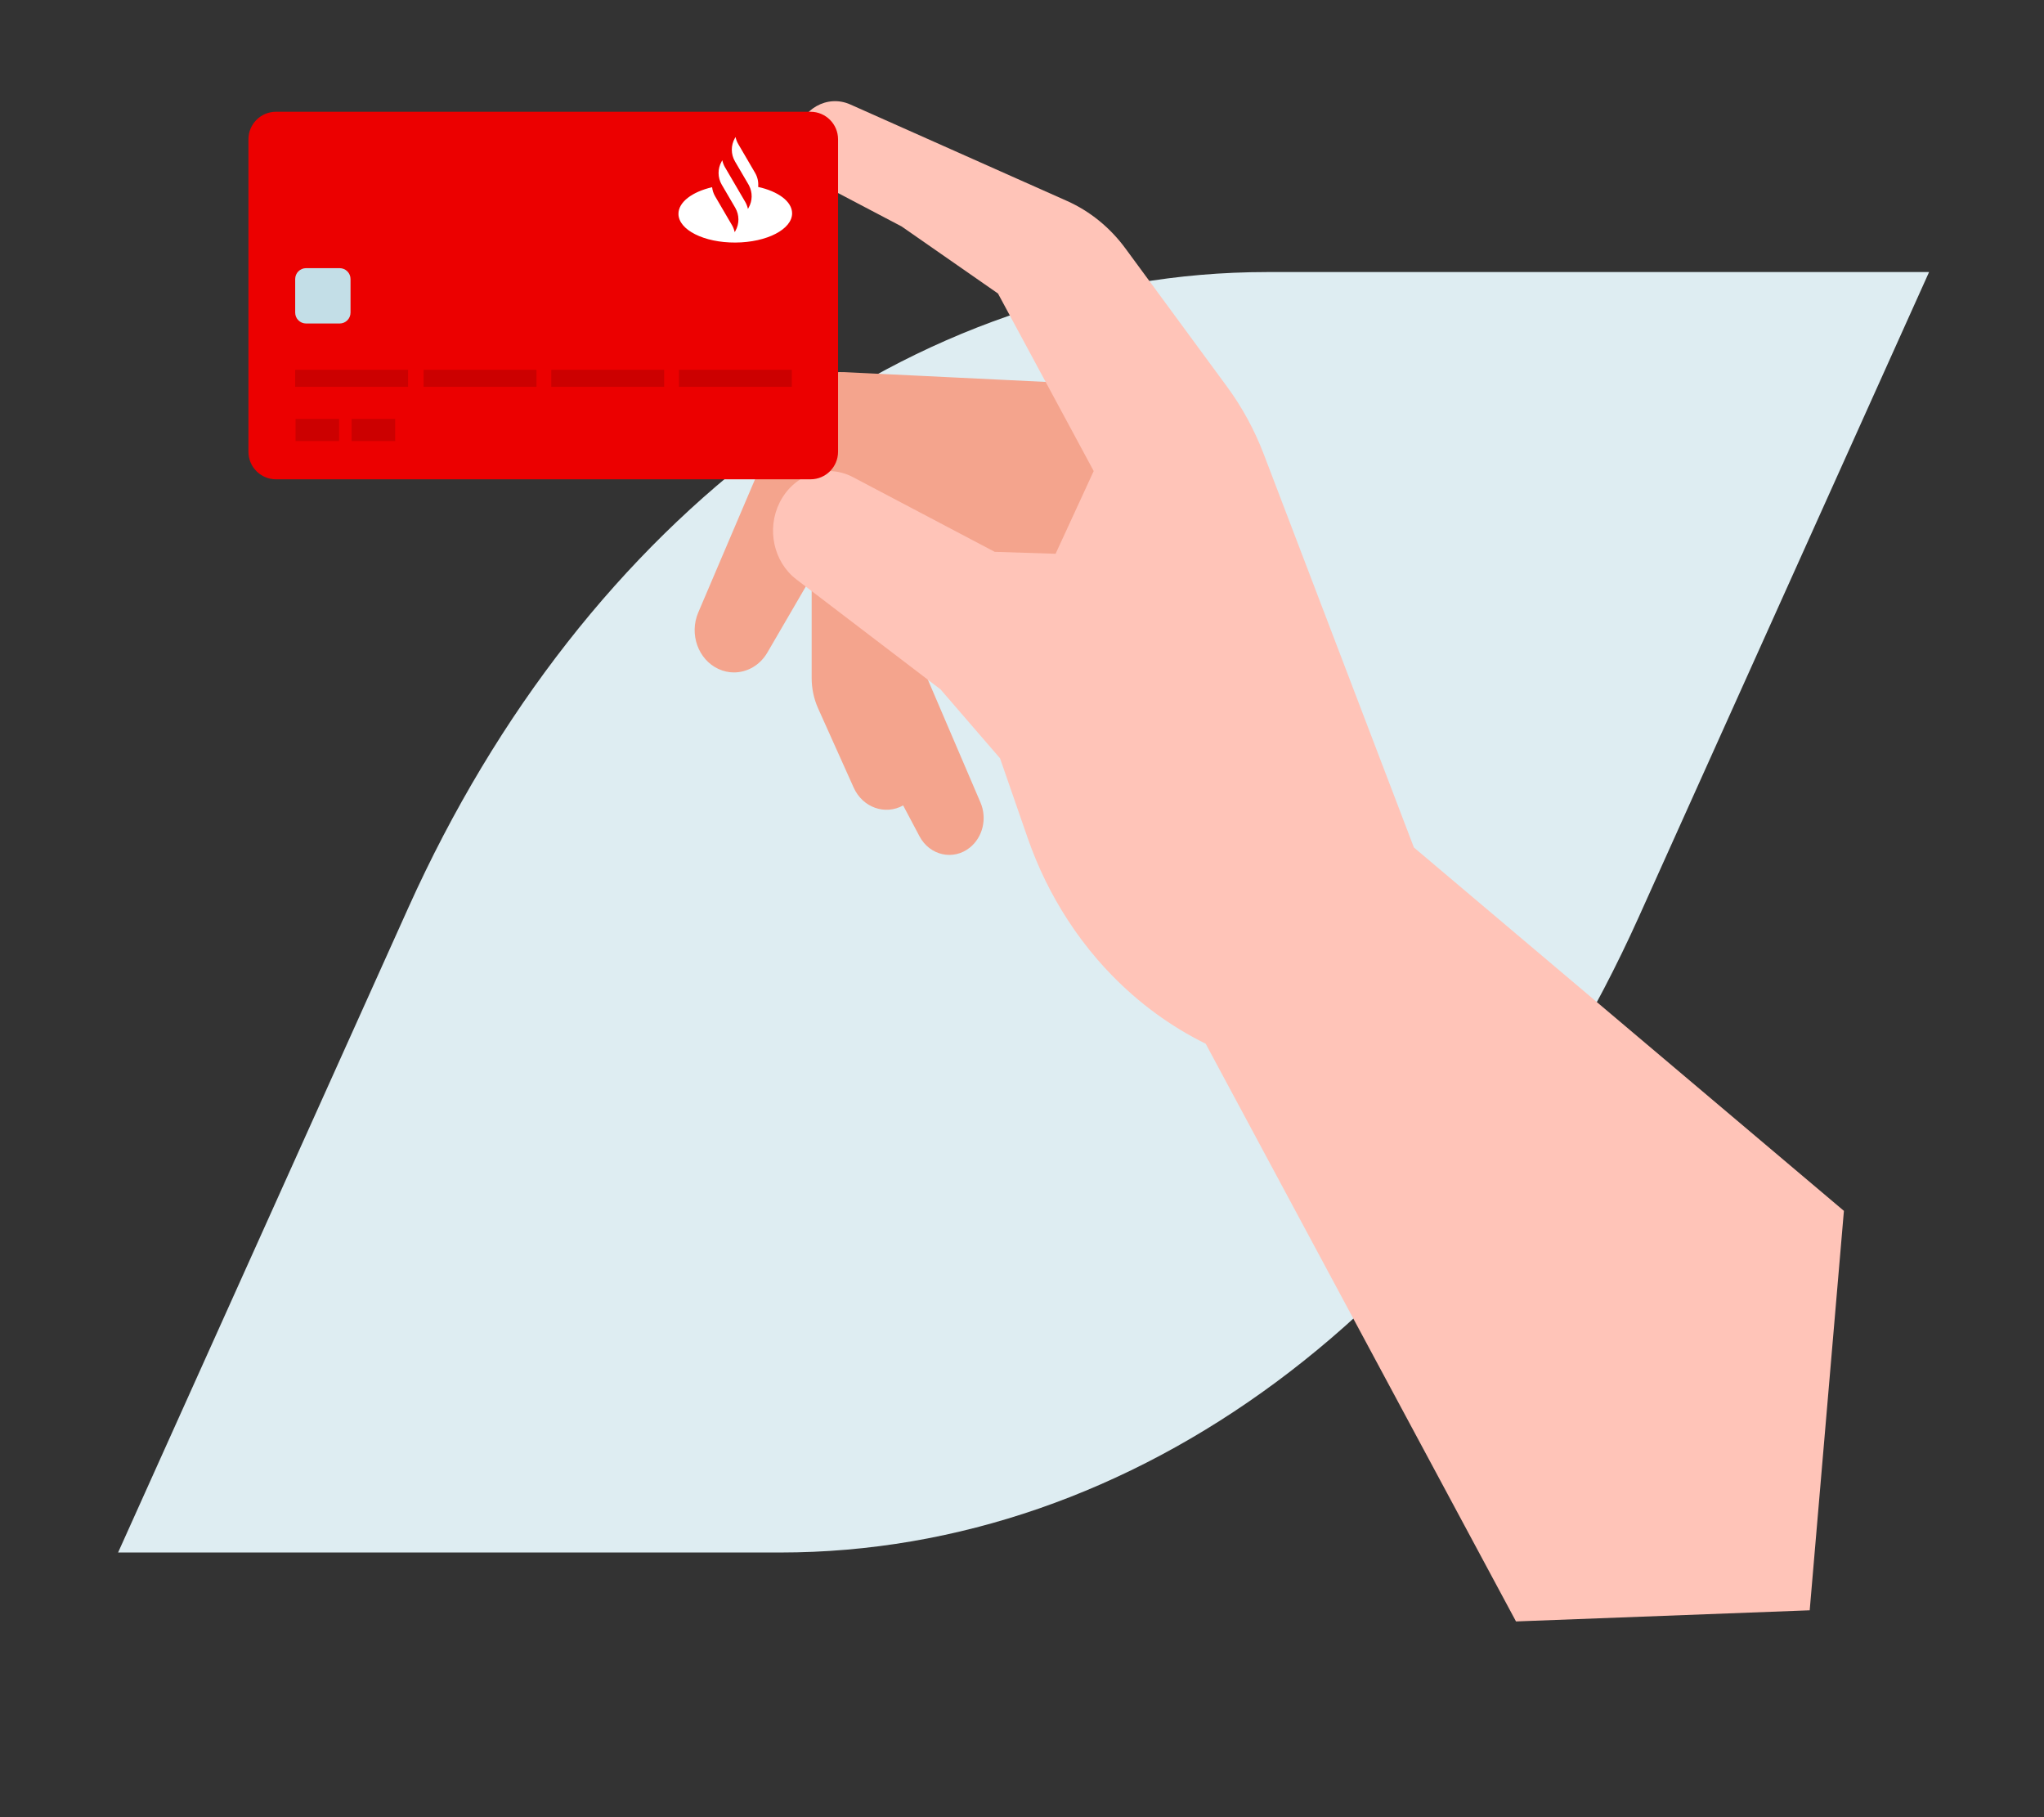 <?xml version="1.0" encoding="UTF-8"?>
<svg width="450px" height="400px" viewBox="0 0 450 400" version="1.1" xmlns="http://www.w3.org/2000/svg" xmlns:xlink="http://www.w3.org/1999/xlink">
    <rect x="0" y="0" width="450" height="400" fill="#333333" stroke="none"/>
    <!-- Generator: Sketch 60 (88103) - https://sketch.com -->
    <title>Highlight_Cartão_Mundo_123</title>
    <desc>Created with Sketch.</desc>
    <g id="Highlight_Cartão_Mundo_123" stroke="none" stroke-width="1" fill="none" fill-rule="evenodd">
        <g id="g.-illustration/Concepts/Credit-Card-01" transform="translate(26, 0)">
            <g id="g.-illustration/Backgrounds/Shapes/Leaf" transform="translate(0, 1.302)" fill="#DEEDF2">
                <path d="M398.698,58.584 L334.804,200.512 C295.823,287.098 223.784,340.436 145.822,340.436 L0,340.436 L63.896,198.508 C102.877,111.923 174.916,58.584 252.877,58.584 L398.698,58.584 Z" id="Primary-color"></path>
            </g>
            <g id="g.-illustration/Characters/Body-parts/Upper-body/Hands-&amp;-Arms/Hand-01" transform="translate(117.819, 22.27)">
                <g id="Group" transform="translate(9.113, 0)">
                    <path d="M25.76,104.622 L47.798,109.723 L47.377,119.953 L47.96,119.438 L62.932,154.389 C64.421,157.866 63.452,161.987 60.605,164.285 C56.964,167.224 51.75,166.061 49.497,161.808 L49.497,161.808 L45.903,155.022 C41.937,157.222 36.991,155.504 35.014,151.103 L27.188,133.678 C26.248,131.586 25.76,129.293 25.76,126.969 L25.76,104.622 Z M32.916,59.643 L50,60.471 L93.235,62.572 L107.223,85.717 L114.341,112.002 L93.235,118.343 L45.261,90.625 L36.77,85.717 L32.083,93.761 L16.006,121.374 C14.382,124.165 11.57,125.745 8.66,125.745 C7.512,125.745 6.344,125.5 5.231,124.98 C0.767,122.909 -1.234,117.303 0.791,112.556 L8.817,93.732 L19.636,68.355 C21.999,62.813 27.249,59.368 32.916,59.643 Z" id="Shadow" fill="#F4A48D"></path>
                    <path d="M22.353,7.429 C23.502,1.691 29.206,-1.524 34.25,0.719 L34.25,0.719 L81.957,21.954 C87.017,24.206 91.455,27.813 94.85,32.431 L94.85,32.431 L117.233,62.883 C120.547,67.391 123.258,72.376 125.288,77.692 L125.288,77.692 L158.345,164.276 L253.018,244.266 L245.485,332.192 L180.825,334.642 L112.503,207.472 C104.793,203.675 97.808,198.54 91.795,192.348 C90.737,191.261 89.709,190.143 88.713,188.99 C86.322,186.225 84.111,183.282 82.102,180.179 C78.502,174.634 75.533,168.578 73.298,162.134 L73.298,162.134 L67.226,144.63 L67.22,144.63 L54.126,129.471 L22.408,105.28 C17.366,101.435 15.801,94.164 18.713,88.343 L18.868,88.043 C22.069,82.022 29.071,79.711 34.863,82.763 L34.863,82.763 L66.057,99.199 L79.464,99.627 L87.854,81.42 L66.782,42.339 L45.564,27.575 L27.063,17.855 C23.449,15.957 21.506,11.655 22.353,7.429 Z" id="Skin-tone" fill="#FFC4B8"></path>
                </g>
            </g>
            <g id="g.-illustration/Objects/Banking/Card-04" transform="translate(28.641, 0)">
                <g id="Group" transform="translate(64.932, 65.047) rotate(-90) translate(-64.932, -65.047) translate(24.432, 0.047)">
                    <path d="M99.329,105.479 L-18.342,105.479 C-21.693,105.479 -24.41,102.763 -24.41,99.412 L-24.41,30.639 C-24.41,27.288 -21.693,24.573 -18.342,24.573 L99.329,24.573 C102.681,24.573 105.398,27.288 105.398,30.639 L105.398,99.412 C105.398,102.763 102.681,105.479 99.329,105.479" id="Primary-color" fill="#EC0000" transform="translate(40.494, 65.026) rotate(90) translate(-40.494, -65.026) "></path>
                    <path d="M44.121,10.415 L36.737,10.415 C35.412,10.415 34.337,11.49 34.337,12.815 L34.337,20.199 C34.337,21.525 35.412,22.6 36.737,22.6 L44.121,22.6 C45.447,22.6 46.522,21.525 46.522,20.199 L46.522,12.815 C46.522,11.49 45.447,10.415 44.121,10.415" id="Chip" fill="#C3DEE7" transform="translate(40.429, 16.507) rotate(90) translate(-40.429, -16.507) "></path>
                    <path d="M24.14,94.896 L24.14,119.753 L20.403,119.753 L20.403,94.896 L24.14,94.896 Z M24.14,66.79 L24.14,91.647 L20.403,91.647 L20.403,66.79 L24.14,66.79 Z M24.14,38.684 L24.14,63.54 L20.403,63.54 L20.403,38.684 L24.14,38.684 Z M24.14,10.415 L24.14,35.272 L20.403,35.272 L20.403,10.415 L24.14,10.415 Z M13.336,22.843 L13.336,32.429 L8.462,32.429 L8.462,22.843 L13.336,22.843 Z M13.336,10.496 L13.336,20.082 L8.462,20.082 L8.462,10.496 L13.336,10.496 Z" id="Card-information" fill="#CC0000"></path>
                    <path d="M68.806,106.678 C68.914,105.619 68.69,104.534 68.135,103.585 L67.392,102.313 L64.419,97.227 C64.136,96.742 63.939,96.222 63.829,95.688 L63.676,95.955 C62.775,97.539 62.786,99.484 63.705,101.057 L63.705,101.058 L66.79,106.336 C66.788,106.336 66.785,106.335 66.783,106.335 C67.597,107.873 67.573,109.727 66.707,111.248 L66.555,111.515 C66.444,110.981 66.247,110.461 65.964,109.976 L66.243,110.453 L63.735,106.161 L61.438,102.232 L61.505,102.346 C61.222,101.862 61.025,101.341 60.914,100.807 L60.762,101.075 C59.86,102.659 59.871,104.604 60.791,106.177 L60.791,106.178 L60.888,106.344 L63.02,109.993 L63.021,109.993 L63.764,111.264 C64.683,112.838 64.694,114.784 63.793,116.368 L63.641,116.636 C63.53,116.101 63.333,115.581 63.05,115.096 L63.328,115.573 L59.334,108.738 L59.333,108.737 C58.969,108.113 58.748,107.431 58.669,106.736 C54.291,107.752 51.246,110.009 51.261,112.612 C51.281,116.135 56.899,118.959 63.807,118.919 C70.716,118.88 76.301,115.992 76.281,112.469 C76.266,109.866 73.195,107.645 68.806,106.678" id="Flame" fill="#FFFFFF" transform="translate(63.771, 107.304) rotate(90) translate(-63.771, -107.304) "></path>
                </g>
            </g>
        </g>
    </g>
</svg>